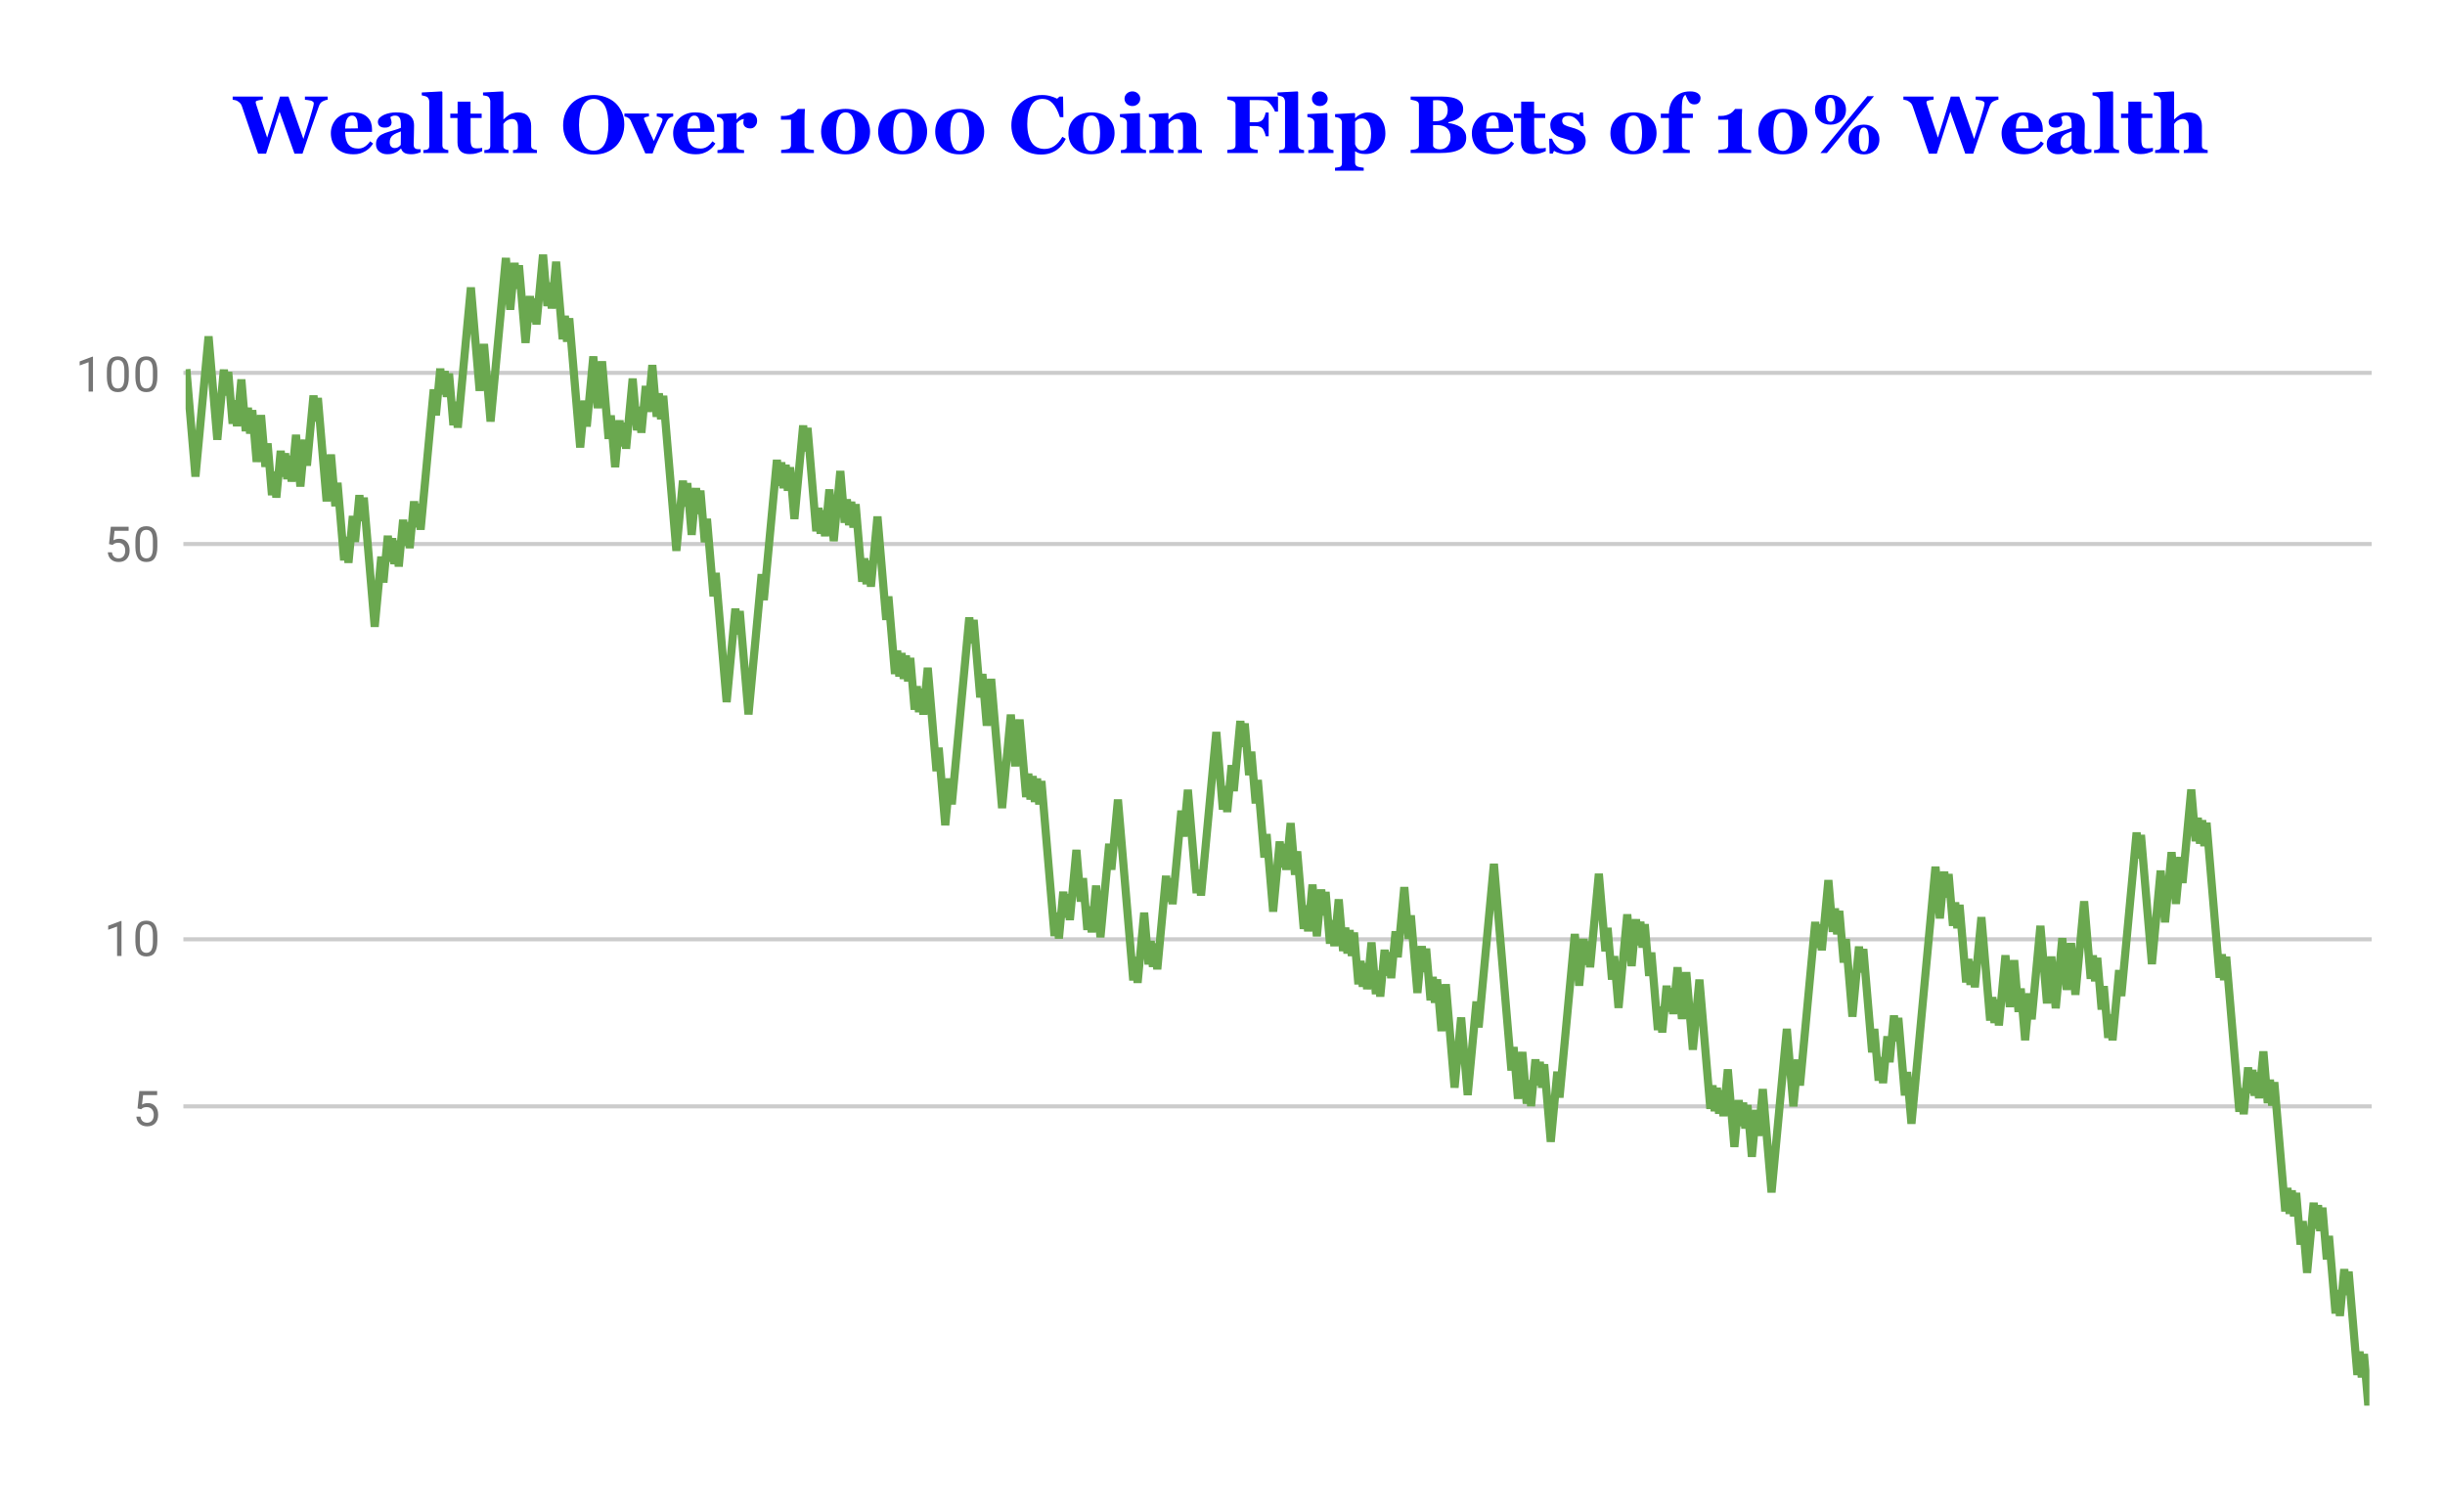 <svg version="1.1" viewBox="0.0 0.0 600.0 371.0" fill="none" stroke="none" stroke-linecap="square" stroke-miterlimit="10" width="600" height="371" xmlns:xlink="http://www.w3.org/1999/xlink" xmlns="http://www.w3.org/2000/svg"><path fill="#ffffff" d="M0 0L600.0 0L600.0 371.0L0 371.0L0 0Z" fill-rule="nonzero"/><path fill="#ffffff" d="M0 0L600.0 0L600.0 371.0L0 371.0L0 0Z" fill-rule="nonzero"/><path stroke="#cccccc" stroke-width="1.0" stroke-linecap="butt" d="M45.5 271.5L581.5 271.5" fill-rule="nonzero"/><path stroke="#cccccc" stroke-width="1.0" stroke-linecap="butt" d="M45.5 230.5L581.5 230.5" fill-rule="nonzero"/><path stroke="#cccccc" stroke-width="1.0" stroke-linecap="butt" d="M45.5 133.5L581.5 133.5" fill-rule="nonzero"/><path stroke="#cccccc" stroke-width="1.0" stroke-linecap="butt" d="M45.5 91.5L581.5 91.5" fill-rule="nonzero"/><clipPath id="id_0"><path d="M45.55 62.417L581.45 62.417L581.45 344.95L45.55 344.95L45.55 62.417Z" clip-rule="nonzero"/></clipPath><path stroke="#6aa84f" stroke-width="2.0" stroke-linecap="butt" clip-path="url(#id_0)" d="M45.818 91.601L46.355 97.938L46.891 104.275L47.428 110.612L47.964 116.948L48.5 111.216L49.037 105.484L49.573 99.752L50.11 94.019L50.646 88.287L51.183 82.555L51.719 88.892L52.255 95.228L52.792 101.565L53.328 107.902L53.865 102.169L54.401 96.437L54.938 90.705L55.474 97.042L56.011 91.309L56.547 97.646L57.083 103.983L57.62 98.251L58.156 104.587L58.693 98.855L59.229 93.123L59.766 99.459L60.302 105.796L60.838 100.064L61.375 106.401L61.911 100.668L62.448 107.005L62.984 113.342L63.521 107.61L64.057 101.877L64.593 108.214L65.13 114.551L65.666 108.818L66.203 115.155L66.739 121.492L67.276 115.76L67.812 122.096L68.349 116.364L68.885 110.632L69.421 116.969L69.958 111.236L70.494 117.573L71.031 111.841L71.567 118.177L72.104 112.445L72.64 106.713L73.176 113.05L73.713 119.386L74.249 113.654L74.786 107.922L75.322 114.259L75.859 108.526L76.395 102.794L76.932 97.062L77.468 103.399L78.004 97.666L78.541 104.003L79.077 110.34L79.614 116.676L80.15 123.013L80.687 117.281L81.223 111.549L81.759 117.885L82.296 124.222L82.832 118.49L83.369 124.826L83.905 131.163L84.442 137.5L84.978 131.768L85.515 138.104L86.051 132.372L86.587 126.64L87.124 132.977L87.66 127.244L88.197 121.512L88.733 127.849L89.27 122.116L89.806 128.453L90.342 134.79L90.879 141.127L91.415 147.463L91.952 153.8L92.488 148.068L93.025 142.335L93.561 136.603L94.097 142.94L94.634 137.208L95.17 131.475L95.707 137.812L96.243 132.08L96.78 138.417L97.316 132.684L97.853 139.021L98.389 133.289L98.925 127.557L99.462 133.893L99.998 128.161L100.535 134.498L101.071 128.766L101.608 123.033L102.144 129.37L102.68 123.638L103.217 129.974L103.753 124.242L104.29 118.51L104.826 112.778L105.363 107.045L105.899 101.313L106.436 95.581L106.972 101.918L107.508 96.185L108.045 90.453L108.581 96.79L109.118 91.058L109.654 97.394L110.191 91.662L110.727 97.999L111.263 104.336L111.8 98.603L112.336 104.94L112.873 99.208L113.409 93.475L113.946 87.743L114.482 82.011L115.019 76.279L115.555 70.547L116.091 76.883L116.628 83.22L117.164 89.557L117.701 95.893L118.237 90.161L118.774 84.429L119.31 90.766L119.846 97.102L120.383 103.439L120.919 97.707L121.456 91.974L121.992 86.242L122.529 80.51L123.065 74.778L123.602 69.045L124.138 63.313L124.674 69.65L125.211 75.987L125.747 70.254L126.284 64.522L126.82 70.859L127.357 65.127L127.893 71.463L128.429 77.8L128.966 84.137L129.502 78.404L130.039 72.672L130.575 79.009L131.112 73.277L131.648 79.613L132.184 73.881L132.721 68.149L133.257 62.417L133.794 68.753L134.33 75.09L134.867 69.358L135.403 75.695L135.94 69.962L136.476 64.23L137.012 70.567L137.549 76.903L138.085 83.24L138.622 77.508L139.158 83.845L139.695 78.112L140.231 84.449L140.767 90.786L141.304 97.122L141.84 103.459L142.377 109.796L142.913 104.064L143.45 98.331L143.986 104.668L144.523 98.936L145.059 93.204L145.595 87.471L146.132 93.808L146.668 100.145L147.205 94.412L147.741 88.68L148.278 95.017L148.814 101.354L149.35 107.69L149.887 101.958L150.423 108.295L150.96 114.632L151.496 108.899L152.033 103.167L152.569 109.504L153.106 103.771L153.642 110.108L154.178 104.376L154.715 98.644L155.251 92.911L155.788 99.248L156.324 105.585L156.861 99.853L157.397 106.189L157.933 100.457L158.47 94.725L159.006 101.062L159.543 95.329L160.079 89.597L160.616 95.934L161.152 102.27L161.688 96.538L162.225 102.875L162.761 97.143L163.298 103.479L163.834 109.816L164.371 116.153L164.907 122.489L165.444 128.826L165.98 135.163L166.516 129.431L167.053 123.698L167.589 117.966L168.126 124.303L168.662 118.571L169.199 124.907L169.735 131.244L170.271 125.512L170.808 119.779L171.344 126.116L171.881 120.384L172.417 126.721L172.954 133.057L173.49 127.325L174.027 133.662L174.563 139.999L175.099 146.335L175.636 140.603L176.172 146.94L176.709 153.276L177.245 159.613L177.782 165.95L178.318 172.286L178.854 166.554L179.391 160.822L179.927 155.09L180.464 149.357L181 155.694L181.537 149.962L182.073 156.299L182.61 162.635L183.146 168.972L183.682 175.309L184.219 169.577L184.755 163.844L185.292 158.112L185.828 152.38L186.365 146.648L186.901 140.915L187.437 147.252L187.974 141.52L188.51 135.788L189.047 130.055L189.583 124.323L190.12 118.591L190.656 112.859L191.192 119.195L191.729 113.463L192.265 119.8L192.802 114.067L193.338 120.404L193.875 114.672L194.411 121.009L194.948 127.345L195.484 121.613L196.02 115.881L196.557 110.149L197.093 104.416L197.63 110.753L198.166 105.021L198.703 111.358L199.239 117.694L199.775 124.031L200.312 130.368L200.848 124.635L201.385 130.972L201.921 125.24L202.458 131.577L202.994 125.844L203.531 120.112L204.067 126.449L204.603 132.785L205.14 127.053L205.676 121.321L206.213 115.589L206.749 121.925L207.286 128.262L207.822 122.53L208.358 128.867L208.895 123.134L209.431 129.471L209.968 123.739L210.504 130.075L211.041 136.412L211.577 142.749L212.114 137.017L212.65 143.353L213.186 137.621L213.723 143.958L214.259 138.226L214.796 132.493L215.332 126.761L215.869 133.098L216.405 139.434L216.941 145.771L217.478 152.108L218.014 146.376L218.551 152.712L219.087 159.049L219.624 165.386L220.16 159.653L220.696 165.99L221.233 160.258L221.769 166.595L222.306 160.862L222.842 167.199L223.379 161.467L223.915 167.804L224.452 174.14L224.988 168.408L225.524 174.745L226.061 169.012L226.597 175.349L227.134 169.617L227.67 163.885L228.207 170.221L228.743 176.558L229.279 182.895L229.816 189.231L230.352 183.499L230.889 189.836L231.425 196.173L231.962 202.509L232.498 196.777L233.035 191.045L233.571 197.382L234.107 191.649L234.644 185.917L235.18 180.185L235.717 174.453L236.253 168.72L236.79 162.988L237.326 157.256L237.862 151.524L238.399 157.86L238.935 152.128L239.472 158.465L240.008 164.801L240.545 171.138L241.081 165.406L241.618 171.743L242.154 178.079L242.69 172.347L243.227 166.615L243.763 172.952L244.3 179.288L244.836 185.625L245.373 191.962L245.909 198.298L246.445 192.566L246.982 186.834L247.518 181.102L248.055 175.369L248.591 181.706L249.128 188.043L249.664 182.311L250.201 176.578L250.737 182.915L251.273 189.252L251.81 195.588L252.346 189.856L252.883 196.193L253.419 190.461L253.956 196.797L254.492 191.065L255.028 197.402L255.565 191.67L256.101 198.006L256.638 204.343L257.174 210.68L257.711 217.016L258.247 223.353L258.783 229.69L259.32 223.957L259.856 230.294L260.393 224.562L260.929 218.83L261.466 225.166L262.002 219.434L262.539 225.771L263.075 220.039L263.611 214.306L264.148 208.574L264.684 214.911L265.221 221.248L265.757 215.515L266.294 221.852L266.83 228.189L267.366 222.456L267.903 228.793L268.439 223.061L268.976 217.329L269.512 223.665L270.049 230.002L270.585 224.27L271.122 218.538L271.658 212.805L272.194 207.073L272.731 213.41L273.267 207.678L273.804 201.945L274.34 196.213L274.877 202.55L275.413 208.886L275.949 215.223L276.486 221.56L277.022 227.897L277.559 234.233L278.095 240.57L278.632 234.838L279.168 241.174L279.704 235.442L280.241 229.71L280.777 223.978L281.314 230.314L281.85 236.651L282.387 230.919L282.923 237.256L283.46 231.523L283.996 237.86L284.532 232.128L285.069 226.396L285.605 220.663L286.142 214.931L286.678 221.268L287.215 215.535L287.751 221.872L288.287 216.14L288.824 210.408L289.36 204.675L289.897 198.943L290.433 205.28L290.97 199.548L291.506 193.815L292.043 200.152L292.579 206.489L293.115 212.826L293.652 219.162L294.188 213.43L294.725 219.767L295.261 214.034L295.798 208.302L296.334 202.57L296.87 196.838L297.407 191.105L297.943 185.373L298.48 179.641L299.016 185.978L299.553 192.314L300.089 198.651L300.626 192.919L301.162 199.256L301.698 193.523L302.235 187.791L302.771 194.128L303.308 188.396L303.844 182.663L304.381 176.931L304.917 183.268L305.453 177.535L305.99 183.872L306.526 190.209L307.063 184.477L307.599 190.813L308.136 197.15L308.672 191.418L309.209 197.755L309.745 204.091L310.281 210.428L310.818 204.696L311.354 211.032L311.891 217.369L312.427 223.706L312.964 217.974L313.5 212.241L314.036 206.509L314.573 212.846L315.109 207.113L315.646 213.45L316.182 207.718L316.719 201.986L317.255 208.322L317.791 214.659L318.328 208.927L318.864 215.264L319.401 221.6L319.937 227.937L320.474 222.205L321.01 228.541L321.547 222.809L322.083 217.077L322.619 223.414L323.156 229.75L323.692 224.018L324.229 218.286L324.765 224.623L325.302 218.89L325.838 225.227L326.374 231.564L326.911 225.831L327.447 232.168L327.984 226.436L328.52 220.704L329.057 227.04L329.593 233.377L330.13 227.645L330.666 233.982L331.202 228.249L331.739 234.586L332.275 228.854L332.812 235.19L333.348 241.527L333.885 235.795L334.421 242.132L334.957 236.399L335.494 242.736L336.03 237.004L336.567 231.272L337.103 237.608L337.64 243.945L338.176 238.213L338.713 244.549L339.249 238.817L339.785 233.085L340.322 239.422L340.858 233.689L341.395 240.026L341.931 234.294L342.468 228.562L343.004 234.898L343.54 229.166L344.077 223.434L344.613 217.702L345.15 224.038L345.686 230.375L346.223 224.643L346.759 230.979L347.296 237.316L347.832 243.653L348.368 237.921L348.905 232.188L349.441 238.525L349.978 232.793L350.514 239.13L351.051 245.466L351.587 239.734L352.123 246.071L352.66 240.338L353.196 246.675L353.733 253.012L354.269 247.28L354.806 241.547L355.342 247.884L355.878 254.221L356.415 260.557L356.951 266.894L357.488 261.162L358.024 255.43L358.561 249.697L359.097 256.034L359.634 262.371L360.17 268.708L360.706 262.975L361.243 257.243L361.779 251.511L362.316 245.779L362.852 252.115L363.389 246.383L363.925 240.651L364.461 234.919L364.998 229.186L365.534 223.454L366.071 217.722L366.607 211.99L367.144 218.326L367.68 224.663L368.217 231L368.753 237.336L369.289 243.673L369.826 250.01L370.362 256.346L370.899 262.683L371.435 256.951L371.972 263.288L372.508 269.624L373.044 263.892L373.581 258.16L374.117 264.497L374.654 270.833L375.19 265.101L375.727 271.438L376.263 265.705L376.8 259.973L377.336 266.31L377.872 260.578L378.409 266.914L378.945 261.182L379.482 267.519L380.018 273.856L380.555 280.192L381.091 274.46L381.627 268.728L382.164 262.995L382.7 269.332L383.237 263.6L383.773 257.868L384.31 252.135L384.846 246.403L385.382 240.671L385.919 234.939L386.455 229.207L386.992 235.543L387.528 241.88L388.065 236.148L388.601 230.415L389.138 236.752L389.674 231.02L390.21 237.357L390.747 231.624L391.283 225.892L391.82 220.16L392.356 214.428L392.893 220.764L393.429 227.101L393.965 233.438L394.502 227.705L395.038 234.042L395.575 240.379L396.111 234.647L396.648 240.983L397.184 247.32L397.721 241.588L398.257 235.856L398.793 230.123L399.33 224.391L399.866 230.728L400.403 237.064L400.939 231.332L401.476 225.6L402.012 231.937L402.548 226.204L403.085 232.541L403.621 226.809L404.158 233.146L404.694 239.482L405.231 233.75L405.767 240.087L406.303 246.423L406.84 252.76L407.376 247.028L407.913 253.365L408.449 247.632L408.986 241.9L409.522 248.237L410.059 242.505L410.595 248.841L411.131 243.109L411.668 237.377L412.204 243.713L412.741 250.05L413.277 244.318L413.814 238.586L414.35 244.922L414.886 251.259L415.423 257.596L415.959 251.864L416.496 246.131L417.032 240.399L417.569 246.736L418.105 253.072L418.642 259.409L419.178 265.746L419.714 272.083L420.251 266.35L420.787 272.687L421.324 266.955L421.86 273.291L422.397 267.559L422.933 273.896L423.469 268.164L424.006 262.431L424.542 268.768L425.079 275.105L425.615 281.442L426.152 275.709L426.688 269.977L427.225 276.314L427.761 270.582L428.297 276.918L428.834 271.186L429.37 277.523L429.907 283.859L430.443 278.127L430.98 272.395L431.516 278.732L432.052 272.999L432.589 267.267L433.125 273.604L433.662 279.941L434.198 286.277L434.735 292.614L435.271 286.882L435.808 281.149L436.344 275.417L436.88 269.685L437.417 263.953L437.953 258.22L438.49 252.488L439.026 258.825L439.563 265.162L440.099 271.498L440.635 265.766L441.172 260.034L441.708 266.371L442.245 260.638L442.781 254.906L443.318 249.174L443.854 243.442L444.39 237.709L444.927 231.977L445.463 226.245L446 232.582L446.536 226.849L447.073 233.186L447.609 227.454L448.146 221.722L448.682 215.989L449.218 222.326L449.755 228.663L450.291 222.93L450.828 229.267L451.364 223.535L451.901 229.872L452.437 236.208L452.973 230.476L453.51 236.813L454.046 243.149L454.583 249.486L455.119 243.754L455.656 238.022L456.192 232.289L456.729 238.626L457.265 232.894L457.801 239.231L458.338 245.567L458.874 251.904L459.411 258.241L459.947 252.508L460.484 258.845L461.02 265.182L461.556 259.45L462.093 265.786L462.629 260.054L463.166 254.322L463.702 260.659L464.239 254.926L464.775 249.194L465.312 255.531L465.848 249.798L466.384 256.135L466.921 262.472L467.457 268.809L467.994 263.076L468.53 269.413L469.067 275.75L469.603 270.017L470.139 264.285L470.676 258.553L471.212 252.821L471.749 247.089L472.285 241.356L472.822 235.624L473.358 229.892L473.894 224.16L474.431 218.427L474.967 212.695L475.504 219.032L476.04 225.368L476.577 219.636L477.113 213.904L477.65 220.241L478.186 214.508L478.722 220.845L479.259 227.182L479.795 221.45L480.332 227.786L480.868 222.054L481.405 228.391L481.941 234.727L482.477 241.064L483.014 235.332L483.55 241.669L484.087 235.936L484.623 242.273L485.16 236.541L485.696 230.809L486.233 225.076L486.769 231.413L487.305 237.75L487.842 244.086L488.378 250.423L488.915 244.691L489.451 251.028L489.988 245.295L490.524 251.632L491.06 245.9L491.597 240.168L492.133 234.435L492.67 240.772L493.206 247.109L493.743 241.376L494.279 235.644L494.816 241.981L495.352 248.318L495.888 242.585L496.425 248.922L496.961 255.259L497.498 249.527L498.034 243.794L498.571 250.131L499.107 244.399L499.643 238.667L500.18 232.934L500.716 227.202L501.253 233.539L501.789 239.875L502.326 246.212L502.862 240.48L503.399 234.748L503.935 241.084L504.471 247.421L505.008 241.689L505.544 235.957L506.081 230.224L506.617 236.561L507.154 242.898L507.69 237.166L508.226 231.433L508.763 237.77L509.299 244.107L509.836 238.374L510.372 232.642L510.909 226.91L511.445 221.178L511.981 227.514L512.518 233.851L513.054 240.188L513.591 234.456L514.127 240.792L514.664 235.06L515.2 241.397L515.736 247.733L516.273 242.001L516.809 248.338L517.346 254.675L517.882 248.942L518.419 255.279L518.955 249.547L519.492 243.815L520.028 238.082L520.564 244.419L521.101 238.687L521.637 232.954L522.174 227.222L522.71 221.49L523.247 215.758L523.783 210.026L524.319 204.293L524.856 210.63L525.392 204.898L525.929 211.234L526.465 217.571L527.002 223.908L527.538 230.245L528.075 236.581L528.611 230.849L529.147 225.117L529.684 219.385L530.22 213.652L530.757 219.989L531.293 226.326L531.83 220.593L532.366 214.861L532.903 209.129L533.439 215.466L533.975 221.802L534.512 216.07L535.048 210.338L535.585 216.675L536.121 210.942L536.658 205.21L537.194 199.478L537.73 193.746L538.267 200.082L538.803 206.419L539.34 200.687L539.876 207.023L540.413 201.291L540.949 207.628L541.486 201.896L542.022 208.232L542.558 214.569L543.095 220.906L543.631 227.242L544.168 233.579L544.704 239.916L545.241 234.184L545.777 240.52L546.313 234.788L546.85 241.125L547.386 247.461L547.923 253.798L548.459 260.135L548.996 266.472L549.532 272.808L550.068 267.076L550.605 273.413L551.141 267.68L551.678 261.948L552.214 268.285L552.751 262.553L553.287 268.889L553.824 263.157L554.36 269.494L554.896 263.762L555.433 258.029L555.969 264.366L556.506 270.703L557.042 264.971L557.579 271.307L558.115 265.575L558.651 271.912L559.188 278.248L559.724 284.585L560.261 290.922L560.797 297.258L561.334 291.526L561.87 297.863L562.407 292.131L562.943 298.467L563.479 292.735L564.016 299.072L564.552 305.409L565.089 299.676L565.625 306.013L566.162 312.35L566.698 306.617L567.234 300.885L567.771 295.153L568.307 301.49L568.844 295.757L569.38 302.094L569.917 296.362L570.453 302.699L570.99 309.035L571.526 303.303L572.062 309.64L572.599 315.976L573.135 322.313L573.672 316.581L574.208 322.918L574.745 317.185L575.281 311.453L575.817 317.79L576.354 312.058L576.89 318.394L577.427 324.731L577.963 331.068L578.5 337.404L579.036 331.672L579.572 338.009L580.109 332.277L580.645 338.613L581.182 344.95" fill-rule="nonzero"/><path fill="#757575" d="M33.753 271.993L34.191 267.743L38.566 267.743L38.566 268.743L35.112 268.743L34.847 271.071Q35.487 270.696 36.284 270.696Q37.441 270.696 38.128 271.477Q38.816 272.243 38.816 273.555Q38.816 274.868 38.097 275.633Q37.394 276.399 36.112 276.399Q34.987 276.399 34.269 275.774Q33.55 275.133 33.456 274.024L34.472 274.024Q34.581 274.758 35.003 275.133Q35.425 275.508 36.112 275.508Q36.862 275.508 37.3 274.993Q37.737 274.477 37.737 273.571Q37.737 272.711 37.269 272.196Q36.8 271.68 36.019 271.68Q35.316 271.68 34.909 271.977L34.628 272.211L33.753 271.993Z" fill-rule="nonzero"/><path fill="#757575" d="M29.816 234.586L28.738 234.586L28.738 227.367L26.55 228.164L26.55 227.18L29.659 226.008L29.816 226.008L29.816 234.586ZM38.612 230.945Q38.612 232.852 37.956 233.789Q37.316 234.711 35.925 234.711Q34.566 234.711 33.909 233.805Q33.253 232.898 33.222 231.086L33.222 229.648Q33.222 227.758 33.862 226.852Q34.519 225.93 35.909 225.93Q37.284 225.93 37.941 226.82Q38.597 227.695 38.612 229.539L38.612 230.945ZM37.519 229.461Q37.519 228.086 37.128 227.461Q36.753 226.82 35.909 226.82Q35.081 226.82 34.691 227.461Q34.316 228.086 34.316 229.383L34.316 231.117Q34.316 232.492 34.706 233.164Q35.112 233.82 35.925 233.82Q36.722 233.82 37.112 233.195Q37.503 232.57 37.519 231.242L37.519 229.461Z" fill-rule="nonzero"/><path fill="#757575" d="M26.753 133.508L27.191 129.258L31.566 129.258L31.566 130.258L28.113 130.258L27.847 132.586Q28.488 132.211 29.284 132.211Q30.441 132.211 31.128 132.993Q31.816 133.758 31.816 135.071Q31.816 136.383 31.097 137.149Q30.394 137.914 29.113 137.914Q27.988 137.914 27.269 137.289Q26.55 136.649 26.456 135.539L27.472 135.539Q27.581 136.274 28.003 136.649Q28.425 137.024 29.113 137.024Q29.863 137.024 30.3 136.508Q30.738 135.993 30.738 135.086Q30.738 134.227 30.269 133.711Q29.8 133.196 29.019 133.196Q28.316 133.196 27.909 133.493L27.628 133.727L26.753 133.508ZM38.612 134.149Q38.612 136.055 37.956 136.993Q37.316 137.914 35.925 137.914Q34.566 137.914 33.909 137.008Q33.253 136.102 33.222 134.289L33.222 132.852Q33.222 130.961 33.862 130.055Q34.519 129.133 35.909 129.133Q37.284 129.133 37.941 130.024Q38.597 130.899 38.612 132.743L38.612 134.149ZM37.519 132.664Q37.519 131.289 37.128 130.664Q36.753 130.024 35.909 130.024Q35.081 130.024 34.691 130.664Q34.316 131.289 34.316 132.586L34.316 134.321Q34.316 135.696 34.706 136.368Q35.112 137.024 35.925 137.024Q36.722 137.024 37.112 136.399Q37.503 135.774 37.519 134.446L37.519 132.664Z" fill-rule="nonzero"/><path fill="#757575" d="M22.816 96.101L21.738 96.101L21.738 88.883L19.55 89.68L19.55 88.695L22.659 87.523L22.816 87.523L22.816 96.101ZM31.613 92.461Q31.613 94.367 30.956 95.305Q30.316 96.226 28.925 96.226Q27.566 96.226 26.909 95.32Q26.253 94.414 26.222 92.601L26.222 91.164Q26.222 89.273 26.863 88.367Q27.519 87.445 28.909 87.445Q30.284 87.445 30.941 88.336Q31.597 89.211 31.613 91.055L31.613 92.461ZM30.519 90.976Q30.519 89.601 30.128 88.976Q29.753 88.336 28.909 88.336Q28.081 88.336 27.691 88.976Q27.316 89.601 27.316 90.898L27.316 92.633Q27.316 94.008 27.706 94.68Q28.113 95.336 28.925 95.336Q29.722 95.336 30.113 94.711Q30.503 94.086 30.519 92.758L30.519 90.976ZM38.612 92.461Q38.612 94.367 37.956 95.305Q37.316 96.226 35.925 96.226Q34.566 96.226 33.909 95.32Q33.253 94.414 33.222 92.601L33.222 91.164Q33.222 89.273 33.862 88.367Q34.519 87.445 35.909 87.445Q37.284 87.445 37.941 88.336Q38.597 89.211 38.612 91.055L38.612 92.461ZM37.519 90.976Q37.519 89.601 37.128 88.976Q36.753 88.336 35.909 88.336Q35.081 88.336 34.691 88.976Q34.316 89.601 34.316 90.898L34.316 92.633Q34.316 94.008 34.706 94.68Q35.112 95.336 35.925 95.336Q36.722 95.336 37.112 94.711Q37.503 94.086 37.519 92.758L37.519 90.976Z" fill-rule="nonzero"/><path fill="#0000ff" d="M80.406 24.472Q80.094 24.503 79.797 24.613Q79.5 24.706 79.203 24.863Q78.75 25.113 78.562 25.425Q78.375 25.722 78.219 26.159Q77.672 27.644 76.547 30.909Q75.438 34.175 74.234 37.706L72.266 37.706L68.609 27.409L65.297 37.706L63.344 37.706Q61.703 32.956 60.828 30.394Q59.969 27.831 59.375 26.097Q59.188 25.566 58.953 25.331Q58.719 25.081 58.344 24.847Q58.094 24.675 57.781 24.597Q57.484 24.503 57.094 24.456L57.094 23.691L64.5 23.691L64.5 24.441Q63.844 24.519 63.516 24.597Q63.188 24.659 63.016 24.738Q62.828 24.816 62.781 24.909Q62.75 24.988 62.75 25.066Q62.75 25.191 62.781 25.331Q62.828 25.456 62.859 25.613Q63.094 26.378 63.797 28.503Q64.516 30.628 65.562 33.784L68.719 23.691L70.797 23.691L74.453 34.097Q75.266 31.597 75.75 30.003Q76.234 28.409 76.562 27.269Q76.766 26.581 76.875 26.113Q77.0 25.644 77.0 25.3Q77.0 25.097 76.797 24.956Q76.609 24.8 76.297 24.691Q76.016 24.613 75.578 24.566Q75.141 24.503 74.828 24.472L74.828 23.691L80.406 23.691L80.406 24.472ZM91.562 35.222Q91.219 35.769 90.734 36.269Q90.25 36.753 89.641 37.112Q88.984 37.487 88.312 37.675Q87.656 37.862 86.781 37.862Q85.328 37.862 84.281 37.456Q83.234 37.034 82.547 36.347Q81.875 35.659 81.531 34.722Q81.188 33.769 81.188 32.659Q81.188 31.675 81.547 30.769Q81.922 29.847 82.594 29.128Q83.266 28.441 84.266 28.019Q85.281 27.581 86.531 27.581Q87.906 27.581 88.781 27.909Q89.656 28.238 90.234 28.831Q90.797 29.378 91.047 30.144Q91.297 30.894 91.297 31.722L91.297 32.362L84.703 32.362Q84.703 34.362 85.469 35.409Q86.25 36.456 87.922 36.456Q88.844 36.456 89.578 35.956Q90.312 35.456 90.828 34.675L91.562 35.222ZM87.828 31.503Q87.828 30.925 87.766 30.316Q87.719 29.691 87.578 29.3Q87.406 28.831 87.109 28.597Q86.828 28.363 86.391 28.363Q85.641 28.363 85.188 29.128Q84.734 29.894 84.703 31.55L87.828 31.503ZM103.234 37.347Q102.797 37.534 102.203 37.691Q101.625 37.847 100.969 37.847Q99.766 37.847 99.203 37.487Q98.641 37.128 98.438 36.472L98.375 36.472Q98.047 36.8 97.734 37.034Q97.422 37.269 97.078 37.425Q96.625 37.644 96.188 37.737Q95.766 37.847 95.0 37.847Q93.875 37.847 93.062 37.191Q92.266 36.519 92.266 35.409Q92.266 34.769 92.438 34.331Q92.625 33.894 92.953 33.55Q93.234 33.237 93.625 33.034Q94.016 32.816 94.469 32.644Q95.344 32.331 96.578 31.988Q97.812 31.628 98.375 31.363L98.375 30.425Q98.375 30.175 98.328 29.784Q98.297 29.378 98.172 29.097Q98.031 28.784 97.734 28.581Q97.453 28.363 96.969 28.363Q96.547 28.363 96.25 28.488Q95.969 28.597 95.781 28.738Q95.812 28.925 95.953 29.331Q96.094 29.722 96.094 30.097Q96.094 30.269 96.0 30.519Q95.922 30.769 95.75 30.909Q95.531 31.097 95.25 31.206Q94.969 31.316 94.391 31.316Q93.578 31.316 93.156 30.925Q92.734 30.534 92.734 29.894Q92.734 29.347 93.156 28.909Q93.594 28.472 94.219 28.191Q94.844 27.894 95.641 27.738Q96.438 27.581 97.125 27.581Q98.078 27.581 98.859 27.691Q99.656 27.8 100.297 28.159Q100.891 28.503 101.25 29.159Q101.609 29.8 101.609 30.847Q101.609 31.941 101.562 33.456Q101.516 34.972 101.516 35.456Q101.516 35.894 101.641 36.144Q101.781 36.394 102.062 36.519Q102.219 36.597 102.578 36.612Q102.938 36.628 103.234 36.628L103.234 37.347ZM98.375 32.253Q97.828 32.441 97.281 32.691Q96.75 32.925 96.406 33.191Q96.047 33.456 95.844 33.878Q95.641 34.3 95.641 34.878Q95.641 35.644 95.984 35.987Q96.328 36.331 96.844 36.331Q97.375 36.331 97.719 36.112Q98.078 35.894 98.344 35.566L98.375 32.253ZM110.016 37.55L103.891 37.55L103.891 36.831Q104.141 36.816 104.375 36.784Q104.625 36.753 104.812 36.691Q105.125 36.566 105.234 36.347Q105.344 36.128 105.344 35.769L105.344 24.956Q105.344 24.581 105.188 24.269Q105.047 23.941 104.797 23.784Q104.594 23.659 104.188 23.55Q103.797 23.425 103.5 23.394L103.5 22.691L108.406 22.425L108.562 22.581L108.562 35.644Q108.562 36.003 108.688 36.237Q108.812 36.456 109.094 36.581Q109.297 36.675 109.5 36.737Q109.719 36.8 110.016 36.831L110.016 37.55ZM118.328 37.097Q117.703 37.378 116.984 37.597Q116.281 37.816 115.25 37.816Q113.734 37.816 113.0 37.081Q112.266 36.331 112.266 34.956L112.266 28.956L110.5 28.956L110.5 27.894L112.297 27.894L112.297 24.941L115.469 24.941L115.469 27.894L118.203 27.894L118.203 28.956L115.484 28.956L115.484 34.3Q115.484 35.456 115.797 35.941Q116.125 36.409 116.953 36.409Q117.203 36.409 117.672 36.378Q118.141 36.331 118.328 36.284L118.328 37.097ZM131.766 37.55L125.891 37.55L125.891 36.831Q126.078 36.816 126.344 36.784Q126.609 36.753 126.734 36.691Q126.938 36.581 127.016 36.378Q127.109 36.175 127.109 35.769L127.109 31.206Q127.109 30.191 126.734 29.706Q126.359 29.206 125.656 29.206Q125.266 29.206 124.922 29.331Q124.594 29.441 124.266 29.659Q123.984 29.847 123.812 30.066Q123.641 30.269 123.531 30.425L123.531 35.659Q123.531 36.019 123.609 36.237Q123.703 36.441 123.953 36.581Q124.094 36.675 124.328 36.737Q124.578 36.8 124.797 36.831L124.797 37.55L118.859 37.55L118.859 36.831Q119.109 36.816 119.344 36.784Q119.594 36.753 119.781 36.691Q120.094 36.566 120.203 36.347Q120.312 36.128 120.312 35.769L120.312 24.878Q120.312 24.566 120.172 24.222Q120.031 23.863 119.766 23.691Q119.562 23.566 119.188 23.503Q118.828 23.425 118.531 23.394L118.531 22.691L123.391 22.425L123.531 22.581L123.531 29.3L123.562 29.3Q123.938 28.972 124.234 28.706Q124.531 28.441 124.969 28.159Q125.328 27.925 125.906 27.769Q126.484 27.597 127.156 27.597Q128.75 27.597 129.547 28.503Q130.344 29.409 130.344 30.894L130.344 35.691Q130.344 36.05 130.438 36.269Q130.547 36.472 130.844 36.597Q131.016 36.675 131.234 36.737Q131.453 36.8 131.766 36.831L131.766 37.55ZM150.984 25.238Q152.0 26.175 152.594 27.503Q153.203 28.831 153.203 30.534Q153.203 32.034 152.688 33.409Q152.188 34.769 151.234 35.769Q150.219 36.784 148.859 37.362Q147.516 37.925 145.641 37.925Q144.125 37.925 142.766 37.441Q141.422 36.941 140.406 35.987Q139.391 35.066 138.781 33.737Q138.188 32.409 138.188 30.769Q138.188 29.066 138.766 27.691Q139.359 26.316 140.375 25.316Q141.375 24.363 142.75 23.847Q144.141 23.316 145.703 23.316Q147.25 23.316 148.609 23.831Q149.984 24.331 150.984 25.238ZM148.469 35.144Q148.906 34.253 149.094 33.144Q149.297 32.019 149.297 30.597Q149.297 29.394 149.125 28.253Q148.953 27.113 148.547 26.238Q148.125 25.347 147.422 24.816Q146.734 24.269 145.703 24.269Q143.938 24.269 143.016 25.941Q142.094 27.613 142.094 30.675Q142.094 31.972 142.297 33.128Q142.5 34.284 142.938 35.144Q143.375 36.003 144.047 36.487Q144.719 36.972 145.703 36.972Q146.672 36.972 147.359 36.487Q148.062 36.003 148.469 35.144ZM165.203 28.581Q164.766 28.644 164.344 28.909Q163.938 29.175 163.656 29.722Q162.969 31.159 162.312 32.612Q161.656 34.05 161.016 35.409Q160.828 35.816 160.578 36.472Q160.328 37.112 160.156 37.644L158.359 37.644Q157.234 35.034 156.438 33.316Q155.656 31.597 154.766 29.613Q154.562 29.159 154.125 28.894Q153.688 28.628 153.234 28.581L153.234 27.863L159.25 27.863L159.25 28.581Q158.922 28.581 158.469 28.722Q158.016 28.863 158.016 29.066Q158.016 29.128 158.047 29.253Q158.094 29.363 158.156 29.519Q158.469 30.253 159.094 31.659Q159.734 33.05 160.438 34.597Q160.922 33.519 161.359 32.503Q161.812 31.488 162.469 29.909Q162.547 29.675 162.562 29.534Q162.578 29.378 162.578 29.331Q162.578 29.144 162.406 29.019Q162.234 28.894 162.0 28.784Q161.766 28.691 161.531 28.644Q161.312 28.597 161.172 28.581L161.172 27.863L165.203 27.863L165.203 28.581ZM175.562 35.222Q175.219 35.769 174.734 36.269Q174.25 36.753 173.641 37.112Q172.984 37.487 172.312 37.675Q171.656 37.862 170.781 37.862Q169.328 37.862 168.281 37.456Q167.234 37.034 166.547 36.347Q165.875 35.659 165.531 34.722Q165.188 33.769 165.188 32.659Q165.188 31.675 165.547 30.769Q165.922 29.847 166.594 29.128Q167.266 28.441 168.266 28.019Q169.281 27.581 170.531 27.581Q171.906 27.581 172.781 27.909Q173.656 28.238 174.234 28.831Q174.797 29.378 175.047 30.144Q175.297 30.894 175.297 31.722L175.297 32.362L168.703 32.362Q168.703 34.362 169.469 35.409Q170.25 36.456 171.922 36.456Q172.844 36.456 173.578 35.956Q174.312 35.456 174.828 34.675L175.562 35.222ZM171.828 31.503Q171.828 30.925 171.766 30.316Q171.719 29.691 171.578 29.3Q171.406 28.831 171.109 28.597Q170.828 28.363 170.391 28.363Q169.641 28.363 169.188 29.128Q168.734 29.894 168.703 31.55L171.828 31.503ZM185.797 29.644Q185.797 30.394 185.328 30.956Q184.875 31.519 184.125 31.519Q183.406 31.519 182.906 31.159Q182.422 30.784 182.422 30.081Q182.422 29.753 182.469 29.566Q182.516 29.363 182.562 29.206Q182.109 29.222 181.609 29.519Q181.109 29.8 180.734 30.3L180.734 35.659Q180.734 36.003 180.844 36.222Q180.953 36.441 181.203 36.566Q181.422 36.675 181.906 36.753Q182.391 36.831 182.594 36.831L182.594 37.55L176.062 37.55L176.062 36.831Q176.312 36.816 176.562 36.784Q176.812 36.753 176.984 36.691Q177.297 36.581 177.406 36.362Q177.531 36.128 177.531 35.769L177.531 30.081Q177.531 29.738 177.359 29.456Q177.203 29.175 176.969 29.019Q176.797 28.894 176.516 28.816Q176.25 28.738 175.938 28.706L175.938 28.003L180.594 27.738L180.734 27.894L180.734 29.3L180.781 29.3Q181.453 28.519 182.203 28.081Q182.969 27.644 183.781 27.644Q184.688 27.644 185.234 28.206Q185.797 28.753 185.797 29.644ZM199.734 37.55L191.688 37.55L191.688 36.8Q191.969 36.784 192.609 36.706Q193.25 36.628 193.484 36.55Q193.781 36.456 193.938 36.222Q194.109 35.987 194.109 35.581L194.109 29.378L191.641 29.378L191.641 28.456L192.188 28.456Q193.031 28.456 193.641 28.269Q194.266 28.081 194.688 27.816Q195.094 27.55 195.359 27.253Q195.641 26.956 195.797 26.738L197.516 26.738Q197.484 27.378 197.453 28.222Q197.422 29.066 197.422 29.753L197.422 35.472Q197.422 35.816 197.578 36.081Q197.734 36.331 198.016 36.472Q198.266 36.597 198.859 36.691Q199.453 36.784 199.734 36.8L199.734 37.55ZM212.062 28.441Q212.812 29.222 213.156 30.238Q213.516 31.238 213.516 32.3Q213.516 33.581 213.062 34.612Q212.625 35.644 211.859 36.362Q211.047 37.097 209.969 37.487Q208.906 37.878 207.5 37.878Q206.031 37.878 204.891 37.425Q203.766 36.956 203.016 36.206Q202.281 35.472 201.891 34.472Q201.5 33.456 201.5 32.3Q201.5 31.159 201.859 30.191Q202.234 29.206 203.0 28.425Q203.75 27.644 204.891 27.191Q206.031 26.722 207.516 26.722Q209.047 26.722 210.188 27.206Q211.328 27.675 212.062 28.441ZM209.312 35.722Q209.594 35.066 209.719 34.269Q209.844 33.456 209.844 32.3Q209.844 31.269 209.719 30.441Q209.609 29.613 209.344 28.972Q209.078 28.3 208.625 27.941Q208.172 27.581 207.516 27.581Q206.859 27.581 206.406 27.941Q205.953 28.284 205.672 28.941Q205.422 29.534 205.297 30.409Q205.188 31.269 205.188 32.3Q205.188 33.394 205.281 34.159Q205.391 34.909 205.672 35.612Q205.906 36.253 206.359 36.644Q206.828 37.034 207.5 37.034Q208.125 37.034 208.578 36.691Q209.047 36.331 209.312 35.722ZM226.062 28.441Q226.812 29.222 227.156 30.238Q227.516 31.238 227.516 32.3Q227.516 33.581 227.062 34.612Q226.625 35.644 225.859 36.362Q225.047 37.097 223.969 37.487Q222.906 37.878 221.5 37.878Q220.031 37.878 218.891 37.425Q217.766 36.956 217.016 36.206Q216.281 35.472 215.891 34.472Q215.5 33.456 215.5 32.3Q215.5 31.159 215.859 30.191Q216.234 29.206 217.0 28.425Q217.75 27.644 218.891 27.191Q220.031 26.722 221.516 26.722Q223.047 26.722 224.188 27.206Q225.328 27.675 226.062 28.441ZM223.312 35.722Q223.594 35.066 223.719 34.269Q223.844 33.456 223.844 32.3Q223.844 31.269 223.719 30.441Q223.609 29.613 223.344 28.972Q223.078 28.3 222.625 27.941Q222.172 27.581 221.516 27.581Q220.859 27.581 220.406 27.941Q219.953 28.284 219.672 28.941Q219.422 29.534 219.297 30.409Q219.188 31.269 219.188 32.3Q219.188 33.394 219.281 34.159Q219.391 34.909 219.672 35.612Q219.906 36.253 220.359 36.644Q220.828 37.034 221.5 37.034Q222.125 37.034 222.578 36.691Q223.047 36.331 223.312 35.722ZM240.062 28.441Q240.812 29.222 241.156 30.238Q241.516 31.238 241.516 32.3Q241.516 33.581 241.062 34.612Q240.625 35.644 239.859 36.362Q239.047 37.097 237.969 37.487Q236.906 37.878 235.5 37.878Q234.031 37.878 232.891 37.425Q231.766 36.956 231.016 36.206Q230.281 35.472 229.891 34.472Q229.5 33.456 229.5 32.3Q229.5 31.159 229.859 30.191Q230.234 29.206 231.0 28.425Q231.75 27.644 232.891 27.191Q234.031 26.722 235.516 26.722Q237.047 26.722 238.188 27.206Q239.328 27.675 240.062 28.441ZM237.312 35.722Q237.594 35.066 237.719 34.269Q237.844 33.456 237.844 32.3Q237.844 31.269 237.719 30.441Q237.609 29.613 237.344 28.972Q237.078 28.3 236.625 27.941Q236.172 27.581 235.516 27.581Q234.859 27.581 234.406 27.941Q233.953 28.284 233.672 28.941Q233.422 29.534 233.297 30.409Q233.188 31.269 233.188 32.3Q233.188 33.394 233.281 34.159Q233.391 34.909 233.672 35.612Q233.906 36.253 234.359 36.644Q234.828 37.034 235.5 37.034Q236.125 37.034 236.578 36.691Q237.047 36.331 237.312 35.722ZM255.438 37.925Q253.922 37.925 252.594 37.441Q251.266 36.941 250.281 36.003Q249.312 35.081 248.75 33.737Q248.188 32.378 248.188 30.753Q248.188 29.144 248.75 27.769Q249.312 26.394 250.328 25.394Q251.328 24.409 252.719 23.863Q254.125 23.316 255.719 23.316Q256.859 23.316 257.812 23.597Q258.766 23.878 259.422 24.222L260.016 23.691L260.875 23.691L260.953 28.753L260.094 28.753Q259.359 26.441 258.328 25.363Q257.312 24.269 255.844 24.269Q254.0 24.269 253.047 25.894Q252.094 27.503 252.094 30.425Q252.094 32.066 252.422 33.237Q252.75 34.409 253.266 35.112Q253.844 35.862 254.609 36.206Q255.375 36.55 256.312 36.55Q257.688 36.55 258.75 35.816Q259.828 35.066 260.703 33.566L261.547 34.066Q261.125 34.925 260.578 35.612Q260.047 36.284 259.344 36.784Q258.578 37.316 257.641 37.612Q256.703 37.925 255.438 37.925ZM272.031 29.019Q272.766 29.691 273.141 30.628Q273.516 31.566 273.516 32.659Q273.516 33.737 273.141 34.706Q272.766 35.659 272.047 36.347Q271.281 37.081 270.203 37.472Q269.141 37.862 267.766 37.862Q266.562 37.862 265.562 37.519Q264.562 37.175 263.797 36.487Q263.047 35.847 262.609 34.878Q262.188 33.909 262.188 32.722Q262.188 31.55 262.562 30.644Q262.953 29.722 263.703 29.019Q264.422 28.331 265.484 27.956Q266.547 27.581 267.844 27.581Q269.219 27.581 270.25 27.956Q271.297 28.331 272.031 29.019ZM269.531 35.784Q269.75 35.237 269.844 34.456Q269.953 33.675 269.953 32.644Q269.953 31.956 269.859 31.081Q269.766 30.191 269.562 29.691Q269.328 29.066 268.906 28.722Q268.5 28.363 267.875 28.363Q267.172 28.363 266.75 28.753Q266.344 29.128 266.125 29.738Q265.922 30.3 265.844 31.05Q265.766 31.784 265.766 32.597Q265.766 33.659 265.828 34.362Q265.891 35.066 266.156 35.769Q266.391 36.362 266.797 36.722Q267.219 37.066 267.875 37.066Q268.453 37.066 268.875 36.737Q269.297 36.409 269.531 35.784ZM281.234 37.55L275.062 37.55L275.062 36.831Q275.328 36.816 275.562 36.784Q275.812 36.753 275.984 36.691Q276.297 36.566 276.422 36.347Q276.547 36.128 276.547 35.769L276.547 30.081Q276.547 29.753 276.391 29.488Q276.234 29.222 276.0 29.066Q275.828 28.956 275.469 28.847Q275.109 28.738 274.828 28.706L274.828 28.003L279.609 27.738L279.75 27.894L279.75 35.644Q279.75 35.987 279.891 36.237Q280.047 36.472 280.328 36.581Q280.516 36.675 280.75 36.737Q280.984 36.8 281.234 36.831L281.234 37.55ZM279.812 24.222Q279.812 24.972 279.234 25.503Q278.672 26.019 277.891 26.019Q277.094 26.019 276.516 25.503Q275.953 24.972 275.953 24.222Q275.953 23.488 276.516 22.956Q277.094 22.425 277.891 22.425Q278.688 22.425 279.25 22.956Q279.812 23.488 279.812 24.222ZM294.953 37.55L289.078 37.55L289.078 36.831Q289.266 36.816 289.531 36.784Q289.797 36.753 289.922 36.691Q290.141 36.581 290.219 36.378Q290.312 36.175 290.312 35.769L290.312 31.206Q290.312 30.206 289.938 29.706Q289.578 29.206 288.859 29.206Q288.469 29.206 288.125 29.331Q287.797 29.441 287.484 29.659Q287.188 29.847 287.016 30.066Q286.859 30.269 286.734 30.425L286.734 35.659Q286.734 36.003 286.828 36.237Q286.938 36.472 287.156 36.581Q287.312 36.675 287.547 36.737Q287.781 36.8 288.0 36.831L288.0 37.55L282.062 37.55L282.062 36.831Q282.312 36.816 282.562 36.784Q282.812 36.753 282.984 36.691Q283.297 36.581 283.406 36.362Q283.531 36.128 283.531 35.769L283.531 30.081Q283.531 29.784 283.375 29.503Q283.219 29.206 282.969 29.019Q282.797 28.894 282.516 28.816Q282.25 28.738 281.938 28.706L281.938 28.003L286.594 27.738L286.734 27.894L286.734 29.3L286.781 29.3Q287.047 29.066 287.438 28.722Q287.828 28.378 288.156 28.159Q288.516 27.925 289.094 27.769Q289.688 27.597 290.359 27.597Q291.953 27.597 292.75 28.503Q293.547 29.409 293.547 30.894L293.547 35.691Q293.547 36.05 293.641 36.269Q293.75 36.472 294.047 36.597Q294.203 36.675 294.438 36.737Q294.672 36.8 294.953 36.831L294.953 37.55ZM313.625 27.394L312.875 27.394Q312.594 26.581 311.875 25.675Q311.156 24.753 310.516 24.675Q310.219 24.628 309.719 24.597Q309.234 24.566 308.828 24.566L306.672 24.566L306.672 30.003L308.047 30.003Q308.641 30.003 309.062 29.878Q309.5 29.753 309.828 29.409Q310.078 29.159 310.297 28.597Q310.531 28.019 310.578 27.613L311.328 27.613L311.328 33.441L310.578 33.441Q310.547 33.003 310.281 32.378Q310.016 31.738 309.828 31.534Q309.547 31.222 309.109 31.081Q308.672 30.925 308.047 30.925L306.672 30.925L306.672 35.503Q306.672 35.862 306.797 36.112Q306.938 36.362 307.312 36.519Q307.516 36.597 307.891 36.675Q308.281 36.753 308.641 36.784L308.641 37.55L301.172 37.55L301.172 36.784Q301.453 36.753 301.922 36.706Q302.391 36.644 302.578 36.566Q302.938 36.441 303.062 36.191Q303.203 35.941 303.203 35.566L303.203 25.784Q303.203 25.456 303.078 25.206Q302.969 24.956 302.578 24.8Q302.312 24.675 301.859 24.581Q301.406 24.488 301.172 24.456L301.172 23.691L313.625 23.691L313.625 27.394ZM320.016 37.55L313.891 37.55L313.891 36.831Q314.141 36.816 314.375 36.784Q314.625 36.753 314.812 36.691Q315.125 36.566 315.234 36.347Q315.344 36.128 315.344 35.769L315.344 24.956Q315.344 24.581 315.188 24.269Q315.047 23.941 314.797 23.784Q314.594 23.659 314.188 23.55Q313.797 23.425 313.5 23.394L313.5 22.691L318.406 22.425L318.562 22.581L318.562 35.644Q318.562 36.003 318.688 36.237Q318.812 36.456 319.094 36.581Q319.297 36.675 319.5 36.737Q319.719 36.8 320.016 36.831L320.016 37.55ZM327.234 37.55L321.062 37.55L321.062 36.831Q321.328 36.816 321.562 36.784Q321.812 36.753 321.984 36.691Q322.297 36.566 322.422 36.347Q322.547 36.128 322.547 35.769L322.547 30.081Q322.547 29.753 322.391 29.488Q322.234 29.222 322.0 29.066Q321.828 28.956 321.469 28.847Q321.109 28.738 320.828 28.706L320.828 28.003L325.609 27.738L325.75 27.894L325.75 35.644Q325.75 35.987 325.891 36.237Q326.047 36.472 326.328 36.581Q326.516 36.675 326.75 36.737Q326.984 36.8 327.234 36.831L327.234 37.55ZM325.812 24.222Q325.812 24.972 325.234 25.503Q324.672 26.019 323.891 26.019Q323.094 26.019 322.516 25.503Q321.953 24.972 321.953 24.222Q321.953 23.488 322.516 22.956Q323.094 22.425 323.891 22.425Q324.688 22.425 325.25 22.956Q325.812 23.488 325.812 24.222ZM339.969 32.8Q339.969 34.847 338.578 36.331Q337.203 37.8 335.094 37.8Q334.156 37.8 333.562 37.612Q332.984 37.425 332.609 37.144L332.531 37.144L332.531 39.894Q332.531 40.237 332.672 40.487Q332.828 40.737 333.109 40.862Q333.375 40.972 333.859 41.05Q334.344 41.144 334.656 41.159L334.656 41.894L327.609 41.894L327.609 41.159Q327.859 41.144 328.219 41.081Q328.594 41.034 328.781 40.972Q329.094 40.878 329.203 40.612Q329.312 40.347 329.312 40.019L329.312 30.034Q329.281 29.706 329.156 29.472Q329.047 29.222 328.781 29.034Q328.578 28.909 328.25 28.831Q327.938 28.738 327.625 28.706L327.625 28.003L332.391 27.738L332.531 27.878L332.531 28.956L332.609 28.972Q333.25 28.316 334.031 27.956Q334.828 27.597 335.594 27.597Q337.625 27.597 338.797 29.034Q339.969 30.456 339.969 32.8ZM336.453 32.831Q336.453 32.097 336.344 31.441Q336.234 30.769 335.969 30.238Q335.703 29.706 335.266 29.394Q334.828 29.081 334.203 29.081Q333.578 29.081 333.188 29.3Q332.812 29.519 332.531 29.878L332.531 35.409Q332.594 35.612 332.75 35.925Q332.922 36.222 333.094 36.409Q333.328 36.675 333.641 36.8Q333.953 36.925 334.328 36.925Q335.297 36.925 335.875 35.894Q336.453 34.847 336.453 32.831ZM358.406 31.191Q359.031 31.628 359.422 32.284Q359.812 32.925 359.812 33.8Q359.812 34.847 359.359 35.581Q358.922 36.316 358.094 36.722Q357.219 37.175 356.062 37.362Q354.922 37.55 353.375 37.55L346.172 37.55L346.172 36.784Q346.484 36.753 346.938 36.706Q347.391 36.644 347.578 36.566Q347.938 36.409 348.062 36.175Q348.203 35.941 348.203 35.55L348.203 25.784Q348.203 25.441 348.094 25.206Q347.984 24.972 347.578 24.8Q347.281 24.675 346.875 24.597Q346.484 24.503 346.172 24.456L346.172 23.691L353.703 23.691Q356.547 23.691 357.797 24.472Q359.062 25.253 359.062 26.784Q359.062 27.488 358.781 28.019Q358.5 28.55 357.969 28.941Q357.5 29.3 356.828 29.566Q356.172 29.831 355.406 30.003L355.406 30.191Q356.172 30.269 356.984 30.534Q357.812 30.784 358.406 31.191ZM355.266 27.019Q355.266 25.863 354.609 25.222Q353.969 24.581 352.672 24.581Q352.484 24.581 352.188 24.597Q351.891 24.613 351.672 24.613L351.672 29.753L352.188 29.753Q353.766 29.753 354.516 29.019Q355.266 28.284 355.266 27.019ZM355.953 33.675Q355.953 32.222 355.094 31.456Q354.234 30.691 352.625 30.691Q352.438 30.691 352.125 30.706Q351.812 30.706 351.672 30.722L351.672 35.784Q351.766 36.159 352.219 36.409Q352.672 36.644 353.328 36.644Q354.5 36.644 355.219 35.862Q355.953 35.081 355.953 33.675ZM371.562 35.222Q371.219 35.769 370.734 36.269Q370.25 36.753 369.641 37.112Q368.984 37.487 368.312 37.675Q367.656 37.862 366.781 37.862Q365.328 37.862 364.281 37.456Q363.234 37.034 362.547 36.347Q361.875 35.659 361.531 34.722Q361.188 33.769 361.188 32.659Q361.188 31.675 361.547 30.769Q361.922 29.847 362.594 29.128Q363.266 28.441 364.266 28.019Q365.281 27.581 366.531 27.581Q367.906 27.581 368.781 27.909Q369.656 28.238 370.234 28.831Q370.797 29.378 371.047 30.144Q371.297 30.894 371.297 31.722L371.297 32.362L364.703 32.362Q364.703 34.362 365.469 35.409Q366.25 36.456 367.922 36.456Q368.844 36.456 369.578 35.956Q370.312 35.456 370.828 34.675L371.562 35.222ZM367.828 31.503Q367.828 30.925 367.766 30.316Q367.719 29.691 367.578 29.3Q367.406 28.831 367.109 28.597Q366.828 28.363 366.391 28.363Q365.641 28.363 365.188 29.128Q364.734 29.894 364.703 31.55L367.828 31.503ZM379.328 37.097Q378.703 37.378 377.984 37.597Q377.281 37.816 376.25 37.816Q374.734 37.816 374.0 37.081Q373.266 36.331 373.266 34.956L373.266 28.956L371.5 28.956L371.5 27.894L373.297 27.894L373.297 24.941L376.469 24.941L376.469 27.894L379.203 27.894L379.203 28.956L376.484 28.956L376.484 34.3Q376.484 35.456 376.797 35.941Q377.125 36.409 377.953 36.409Q378.203 36.409 378.672 36.378Q379.141 36.331 379.328 36.284L379.328 37.097ZM384.594 37.878Q383.641 37.878 382.734 37.597Q381.828 37.331 381.344 37.019L381.047 37.675L380.281 37.675L380.156 34.034L380.875 34.034Q381.016 34.472 381.359 35.034Q381.703 35.581 382.141 36.019Q382.594 36.456 383.188 36.769Q383.781 37.066 384.453 37.066Q385.344 37.066 385.766 36.722Q386.203 36.362 386.203 35.644Q386.203 35.253 386.0 35.003Q385.812 34.753 385.484 34.566Q385.094 34.362 384.641 34.237Q384.188 34.097 383.531 33.894Q382.859 33.706 382.375 33.503Q381.906 33.3 381.406 32.878Q380.969 32.487 380.703 31.956Q380.438 31.409 380.438 30.675Q380.438 29.3 381.594 28.456Q382.75 27.597 384.625 27.597Q385.516 27.597 386.266 27.784Q387.016 27.956 387.516 28.175L387.719 27.597L388.469 27.597L388.625 30.925L387.922 30.925Q387.594 29.909 386.75 29.175Q385.922 28.441 384.969 28.441Q384.219 28.441 383.781 28.753Q383.359 29.066 383.359 29.613Q383.359 30.363 383.984 30.691Q384.625 31.019 385.75 31.316Q387.5 31.769 388.312 32.55Q389.125 33.316 389.125 34.519Q389.125 36.128 387.859 37.003Q386.609 37.878 384.594 37.878ZM405.031 29.019Q405.766 29.691 406.141 30.628Q406.516 31.566 406.516 32.659Q406.516 33.737 406.141 34.706Q405.766 35.659 405.047 36.347Q404.281 37.081 403.203 37.472Q402.141 37.862 400.766 37.862Q399.562 37.862 398.562 37.519Q397.562 37.175 396.797 36.487Q396.047 35.847 395.609 34.878Q395.188 33.909 395.188 32.722Q395.188 31.55 395.562 30.644Q395.953 29.722 396.703 29.019Q397.422 28.331 398.484 27.956Q399.547 27.581 400.844 27.581Q402.219 27.581 403.25 27.956Q404.297 28.331 405.031 29.019ZM402.531 35.784Q402.75 35.237 402.844 34.456Q402.953 33.675 402.953 32.644Q402.953 31.956 402.859 31.081Q402.766 30.191 402.562 29.691Q402.328 29.066 401.906 28.722Q401.5 28.363 400.875 28.363Q400.172 28.363 399.75 28.753Q399.344 29.128 399.125 29.738Q398.922 30.3 398.844 31.05Q398.766 31.784 398.766 32.597Q398.766 33.659 398.828 34.362Q398.891 35.066 399.156 35.769Q399.391 36.362 399.797 36.722Q400.219 37.066 400.875 37.066Q401.453 37.066 401.875 36.737Q402.297 36.409 402.531 35.784ZM417.312 24.081Q417.312 24.331 417.234 24.628Q417.156 24.909 416.969 25.113Q416.766 25.363 416.516 25.488Q416.266 25.613 415.75 25.613Q414.984 25.613 414.547 25.081Q414.109 24.534 413.609 23.284Q413.219 23.456 412.969 24.159Q412.719 24.847 412.719 27.128L412.719 27.894L415.422 27.894L415.422 28.956L412.75 28.956L412.75 35.691Q412.75 36.066 412.922 36.284Q413.094 36.487 413.375 36.581Q413.609 36.659 413.984 36.737Q414.375 36.8 414.672 36.831L414.672 37.55L408.094 37.55L408.094 36.831Q408.344 36.816 408.578 36.784Q408.812 36.753 409.0 36.691Q409.312 36.566 409.422 36.347Q409.547 36.128 409.547 35.769L409.547 28.956L407.562 28.956L407.562 27.894L409.547 27.894Q409.547 26.863 409.844 25.878Q410.141 24.894 410.781 24.128Q411.391 23.363 412.391 22.894Q413.406 22.425 414.766 22.425Q415.984 22.425 416.641 22.894Q417.312 23.347 417.312 24.081ZM429.734 37.55L421.688 37.55L421.688 36.8Q421.969 36.784 422.609 36.706Q423.25 36.628 423.484 36.55Q423.781 36.456 423.938 36.222Q424.109 35.987 424.109 35.581L424.109 29.378L421.641 29.378L421.641 28.456L422.188 28.456Q423.031 28.456 423.641 28.269Q424.266 28.081 424.688 27.816Q425.094 27.55 425.359 27.253Q425.641 26.956 425.797 26.738L427.516 26.738Q427.484 27.378 427.453 28.222Q427.422 29.066 427.422 29.753L427.422 35.472Q427.422 35.816 427.578 36.081Q427.734 36.331 428.016 36.472Q428.266 36.597 428.859 36.691Q429.453 36.784 429.734 36.8L429.734 37.55ZM442.062 28.441Q442.812 29.222 443.156 30.238Q443.516 31.238 443.516 32.3Q443.516 33.581 443.062 34.612Q442.625 35.644 441.859 36.362Q441.047 37.097 439.969 37.487Q438.906 37.878 437.5 37.878Q436.031 37.878 434.891 37.425Q433.766 36.956 433.016 36.206Q432.281 35.472 431.891 34.472Q431.5 33.456 431.5 32.3Q431.5 31.159 431.859 30.191Q432.234 29.206 433.0 28.425Q433.75 27.644 434.891 27.191Q436.031 26.722 437.516 26.722Q439.047 26.722 440.188 27.206Q441.328 27.675 442.062 28.441ZM439.312 35.722Q439.594 35.066 439.719 34.269Q439.844 33.456 439.844 32.3Q439.844 31.269 439.719 30.441Q439.609 29.613 439.344 28.972Q439.078 28.3 438.625 27.941Q438.172 27.581 437.516 27.581Q436.859 27.581 436.406 27.941Q435.953 28.284 435.672 28.941Q435.422 29.534 435.297 30.409Q435.188 31.269 435.188 32.3Q435.188 33.394 435.281 34.159Q435.391 34.909 435.672 35.612Q435.906 36.253 436.359 36.644Q436.828 37.034 437.5 37.034Q438.125 37.034 438.578 36.691Q439.047 36.331 439.312 35.722ZM453.0 26.941Q453.0 28.581 451.891 29.597Q450.797 30.597 449.203 30.597Q447.578 30.597 446.484 29.597Q445.391 28.581 445.391 26.941Q445.391 25.316 446.484 24.3Q447.578 23.284 449.188 23.284Q450.797 23.284 451.891 24.3Q453.0 25.316 453.0 26.941ZM450.406 26.956Q450.406 25.613 450.141 24.816Q449.875 24.003 449.172 24.003Q448.547 24.003 448.266 24.769Q447.984 25.519 447.984 26.863Q447.984 28.269 448.234 29.081Q448.5 29.878 449.219 29.878Q449.844 29.878 450.125 29.128Q450.406 28.363 450.406 26.956ZM461.203 34.237Q461.203 35.862 460.094 36.878Q459.0 37.894 457.406 37.894Q455.781 37.894 454.688 36.878Q453.594 35.862 453.594 34.237Q453.594 32.612 454.688 31.597Q455.781 30.581 457.391 30.581Q459.0 30.581 460.094 31.597Q461.203 32.612 461.203 34.237ZM458.609 34.253Q458.609 32.909 458.344 32.112Q458.078 31.3 457.375 31.3Q456.75 31.3 456.469 32.066Q456.188 32.816 456.188 34.159Q456.188 35.566 456.438 36.378Q456.703 37.175 457.422 37.175Q458.047 37.175 458.328 36.425Q458.609 35.659 458.609 34.253ZM459.875 23.597L448.312 37.55L446.734 37.55L458.25 23.597L459.875 23.597ZM490.406 24.472Q490.094 24.503 489.797 24.613Q489.5 24.706 489.203 24.863Q488.75 25.113 488.562 25.425Q488.375 25.722 488.219 26.159Q487.672 27.644 486.547 30.909Q485.438 34.175 484.234 37.706L482.266 37.706L478.609 27.409L475.297 37.706L473.344 37.706Q471.703 32.956 470.828 30.394Q469.969 27.831 469.375 26.097Q469.188 25.566 468.953 25.331Q468.719 25.081 468.344 24.847Q468.094 24.675 467.781 24.597Q467.484 24.503 467.094 24.456L467.094 23.691L474.5 23.691L474.5 24.441Q473.844 24.519 473.516 24.597Q473.188 24.659 473.016 24.738Q472.828 24.816 472.781 24.909Q472.75 24.988 472.75 25.066Q472.75 25.191 472.781 25.331Q472.828 25.456 472.859 25.613Q473.094 26.378 473.797 28.503Q474.516 30.628 475.562 33.784L478.719 23.691L480.797 23.691L484.453 34.097Q485.266 31.597 485.75 30.003Q486.234 28.409 486.562 27.269Q486.766 26.581 486.875 26.113Q487.0 25.644 487.0 25.3Q487.0 25.097 486.797 24.956Q486.609 24.8 486.297 24.691Q486.016 24.613 485.578 24.566Q485.141 24.503 484.828 24.472L484.828 23.691L490.406 23.691L490.406 24.472ZM501.562 35.222Q501.219 35.769 500.734 36.269Q500.25 36.753 499.641 37.112Q498.984 37.487 498.312 37.675Q497.656 37.862 496.781 37.862Q495.328 37.862 494.281 37.456Q493.234 37.034 492.547 36.347Q491.875 35.659 491.531 34.722Q491.188 33.769 491.188 32.659Q491.188 31.675 491.547 30.769Q491.922 29.847 492.594 29.128Q493.266 28.441 494.266 28.019Q495.281 27.581 496.531 27.581Q497.906 27.581 498.781 27.909Q499.656 28.238 500.234 28.831Q500.797 29.378 501.047 30.144Q501.297 30.894 501.297 31.722L501.297 32.362L494.703 32.362Q494.703 34.362 495.469 35.409Q496.25 36.456 497.922 36.456Q498.844 36.456 499.578 35.956Q500.312 35.456 500.828 34.675L501.562 35.222ZM497.828 31.503Q497.828 30.925 497.766 30.316Q497.719 29.691 497.578 29.3Q497.406 28.831 497.109 28.597Q496.828 28.363 496.391 28.363Q495.641 28.363 495.188 29.128Q494.734 29.894 494.703 31.55L497.828 31.503ZM513.234 37.347Q512.797 37.534 512.203 37.691Q511.625 37.847 510.969 37.847Q509.766 37.847 509.203 37.487Q508.641 37.128 508.438 36.472L508.375 36.472Q508.047 36.8 507.734 37.034Q507.422 37.269 507.078 37.425Q506.625 37.644 506.188 37.737Q505.766 37.847 505.0 37.847Q503.875 37.847 503.062 37.191Q502.266 36.519 502.266 35.409Q502.266 34.769 502.438 34.331Q502.625 33.894 502.953 33.55Q503.234 33.237 503.625 33.034Q504.016 32.816 504.469 32.644Q505.344 32.331 506.578 31.988Q507.812 31.628 508.375 31.363L508.375 30.425Q508.375 30.175 508.328 29.784Q508.297 29.378 508.172 29.097Q508.031 28.784 507.734 28.581Q507.453 28.363 506.969 28.363Q506.547 28.363 506.25 28.488Q505.969 28.597 505.781 28.738Q505.812 28.925 505.953 29.331Q506.094 29.722 506.094 30.097Q506.094 30.269 506.0 30.519Q505.922 30.769 505.75 30.909Q505.531 31.097 505.25 31.206Q504.969 31.316 504.391 31.316Q503.578 31.316 503.156 30.925Q502.734 30.534 502.734 29.894Q502.734 29.347 503.156 28.909Q503.594 28.472 504.219 28.191Q504.844 27.894 505.641 27.738Q506.438 27.581 507.125 27.581Q508.078 27.581 508.859 27.691Q509.656 27.8 510.297 28.159Q510.891 28.503 511.25 29.159Q511.609 29.8 511.609 30.847Q511.609 31.941 511.562 33.456Q511.516 34.972 511.516 35.456Q511.516 35.894 511.641 36.144Q511.781 36.394 512.062 36.519Q512.219 36.597 512.578 36.612Q512.938 36.628 513.234 36.628L513.234 37.347ZM508.375 32.253Q507.828 32.441 507.281 32.691Q506.75 32.925 506.406 33.191Q506.047 33.456 505.844 33.878Q505.641 34.3 505.641 34.878Q505.641 35.644 505.984 35.987Q506.328 36.331 506.844 36.331Q507.375 36.331 507.719 36.112Q508.078 35.894 508.344 35.566L508.375 32.253ZM520.016 37.55L513.891 37.55L513.891 36.831Q514.141 36.816 514.375 36.784Q514.625 36.753 514.812 36.691Q515.125 36.566 515.234 36.347Q515.344 36.128 515.344 35.769L515.344 24.956Q515.344 24.581 515.188 24.269Q515.047 23.941 514.797 23.784Q514.594 23.659 514.188 23.55Q513.797 23.425 513.5 23.394L513.5 22.691L518.406 22.425L518.562 22.581L518.562 35.644Q518.562 36.003 518.688 36.237Q518.812 36.456 519.094 36.581Q519.297 36.675 519.5 36.737Q519.719 36.8 520.016 36.831L520.016 37.55ZM528.328 37.097Q527.703 37.378 526.984 37.597Q526.281 37.816 525.25 37.816Q523.734 37.816 523.0 37.081Q522.266 36.331 522.266 34.956L522.266 28.956L520.5 28.956L520.5 27.894L522.297 27.894L522.297 24.941L525.469 24.941L525.469 27.894L528.203 27.894L528.203 28.956L525.484 28.956L525.484 34.3Q525.484 35.456 525.797 35.941Q526.125 36.409 526.953 36.409Q527.203 36.409 527.672 36.378Q528.141 36.331 528.328 36.284L528.328 37.097ZM541.766 37.55L535.891 37.55L535.891 36.831Q536.078 36.816 536.344 36.784Q536.609 36.753 536.734 36.691Q536.938 36.581 537.016 36.378Q537.109 36.175 537.109 35.769L537.109 31.206Q537.109 30.191 536.734 29.706Q536.359 29.206 535.656 29.206Q535.266 29.206 534.922 29.331Q534.594 29.441 534.266 29.659Q533.984 29.847 533.812 30.066Q533.641 30.269 533.531 30.425L533.531 35.659Q533.531 36.019 533.609 36.237Q533.703 36.441 533.953 36.581Q534.094 36.675 534.328 36.737Q534.578 36.8 534.797 36.831L534.797 37.55L528.859 37.55L528.859 36.831Q529.109 36.816 529.344 36.784Q529.594 36.753 529.781 36.691Q530.094 36.566 530.203 36.347Q530.312 36.128 530.312 35.769L530.312 24.878Q530.312 24.566 530.172 24.222Q530.031 23.863 529.766 23.691Q529.562 23.566 529.188 23.503Q528.828 23.425 528.531 23.394L528.531 22.691L533.391 22.425L533.531 22.581L533.531 29.3L533.562 29.3Q533.938 28.972 534.234 28.706Q534.531 28.441 534.969 28.159Q535.328 27.925 535.906 27.769Q536.484 27.597 537.156 27.597Q538.75 27.597 539.547 28.503Q540.344 29.409 540.344 30.894L540.344 35.691Q540.344 36.05 540.438 36.269Q540.547 36.472 540.844 36.597Q541.016 36.675 541.234 36.737Q541.453 36.8 541.766 36.831L541.766 37.55Z" fill-rule="nonzero"/></svg>